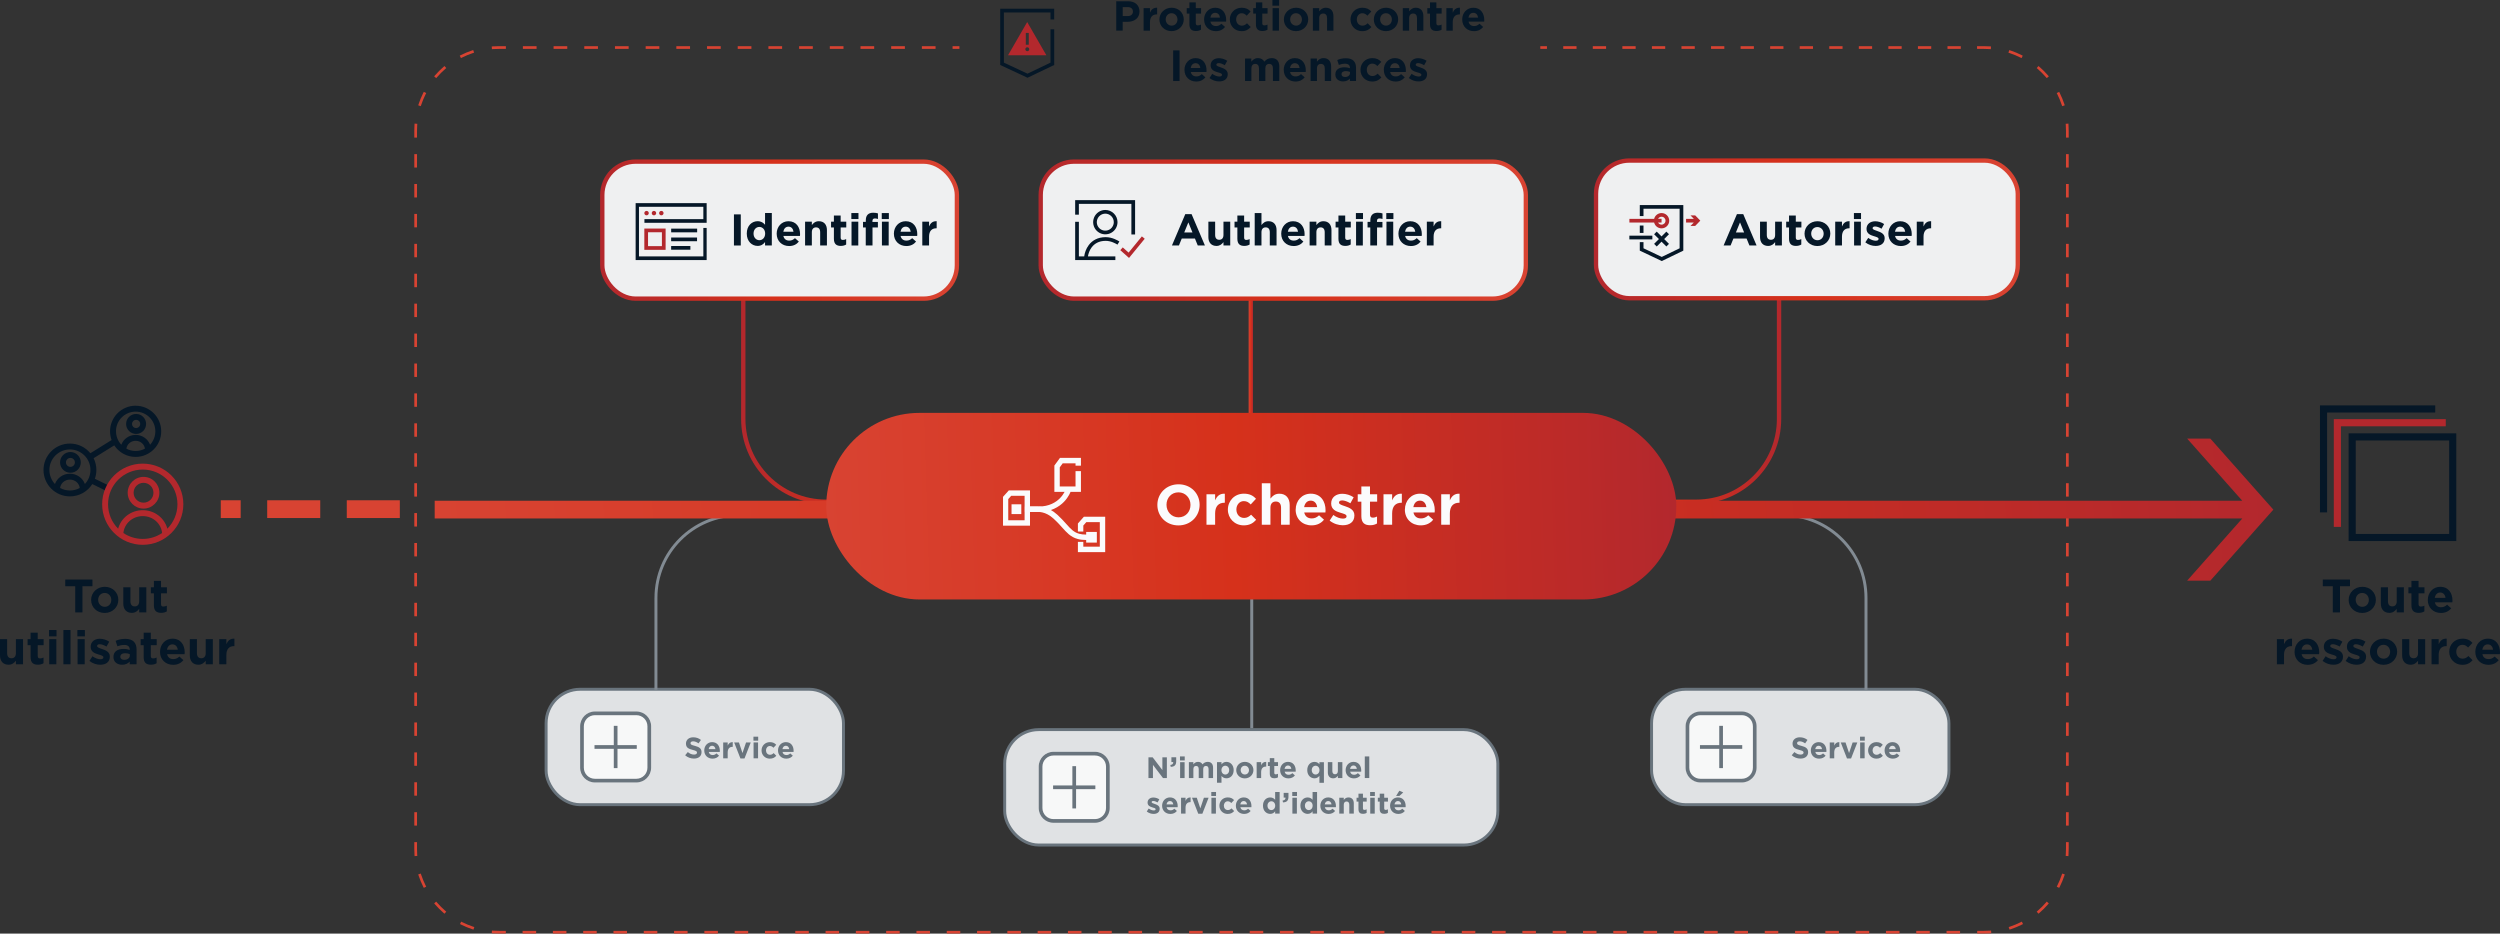 <?xml version="1.0" encoding="UTF-8"?><svg id="Layer_3" xmlns="http://www.w3.org/2000/svg" xmlns:xlink="http://www.w3.org/1999/xlink" viewBox="0 0 1012.45 378.1"><rect x="0" y="0" width="1012.45" height="378.1" fill="#333333" stroke="none"/><defs><style>.cls-1{fill:url(#linear-gradient-4);}.cls-1,.cls-2,.cls-3,.cls-4,.cls-5,.cls-6,.cls-7,.cls-8,.cls-9,.cls-10,.cls-11{fill-rule:evenodd;}.cls-12,.cls-5{fill:#b3282d;}.cls-2{fill:#828b93;}.cls-13,.cls-6{fill:#051727;}.cls-14{clip-path:url(#clippath-2);}.cls-15,.cls-9{fill:#d84332;}.cls-16{stroke:url(#linear-gradient-6);}.cls-16,.cls-17,.cls-18,.cls-19,.cls-20{fill:none;}.cls-16,.cls-19,.cls-20{stroke-width:1.76px;}.cls-3{fill:url(#linear-gradient-2);}.cls-21{clip-path:url(#clippath-6);}.cls-4{fill:url(#linear-gradient);}.cls-22{clip-path:url(#clippath-7);}.cls-23{clip-path:url(#clippath-1);}.cls-24{clip-path:url(#clippath-4);}.cls-25,.cls-7{fill:#fbfbfc;}.cls-26{clip-path:url(#clippath-9);}.cls-27{clip-path:url(#clippath);}.cls-28{clip-path:url(#clippath-3);}.cls-29,.cls-10{fill:#69747d;}.cls-30{fill:#e0e2e4;}.cls-18{stroke:#69747d;stroke-width:1.2px;}.cls-31{clip-path:url(#clippath-8);}.cls-32{fill:#eff0f1;}.cls-8{fill:#f7f8f8;}.cls-33{clip-path:url(#clippath-5);}.cls-19{stroke:url(#linear-gradient-5);}.cls-11{fill:url(#linear-gradient-3);}.cls-20{stroke:url(#linear-gradient-7);}.cls-34{fill:url(#linear-gradient-8);}</style><linearGradient id="linear-gradient" x1="721.82" y1="227.94" x2="621.64" y2="230.03" gradientTransform="translate(0 383.2) scale(1 -1)" gradientUnits="userSpaceOnUse"><stop offset="0" stop-color="#b3282d"/><stop offset=".48" stop-color="#d6311b"/><stop offset="1" stop-color="#d84332"/></linearGradient><linearGradient id="linear-gradient-2" x1="299.67" y1="227.94" x2="399.85" y2="230.03" gradientTransform="translate(0 383.2) scale(1 -1)" gradientUnits="userSpaceOnUse"><stop offset="0" stop-color="#b3282d"/><stop offset=".48" stop-color="#d6311b"/><stop offset="1" stop-color="#d84332"/></linearGradient><linearGradient id="linear-gradient-3" x1="507.44" y1="229.43" x2="505.67" y2="229.43" gradientTransform="translate(0 383.2) scale(1 -1)" gradientUnits="userSpaceOnUse"><stop offset="0" stop-color="#b3282d"/><stop offset=".48" stop-color="#d6311b"/><stop offset="1" stop-color="#d84332"/></linearGradient><clipPath id="clippath"><rect class="cls-17" x="234.94" y="288.13" width="28.76" height="28.76"/></clipPath><clipPath id="clippath-1"><rect class="cls-17" x="420.66" y="304.46" width="28.76" height="28.76"/></clipPath><clipPath id="clippath-2"><rect class="cls-17" x="682.63" y="288.13" width="28.76" height="28.76"/></clipPath><linearGradient id="linear-gradient-4" x1="178.71" y1="132.98" x2="917.98" y2="197.71" gradientTransform="translate(0 383.2) scale(1 -1)" gradientUnits="userSpaceOnUse"><stop offset="0" stop-color="#d84332"/><stop offset=".48" stop-color="#d6311b"/><stop offset="1" stop-color="#b3282d"/></linearGradient><clipPath id="clippath-3"><rect class="cls-17" x="401.62" y="3.1" width="28.76" height="28.76"/></clipPath><clipPath id="clippath-4"><rect class="cls-17" x="257.42" y="78.82" width="28.76" height="28.76"/></clipPath><linearGradient id="linear-gradient-5" x1="242.47" y1="286.13" x2="388.13" y2="293.83" gradientTransform="translate(0 383.2) scale(1 -1)" gradientUnits="userSpaceOnUse"><stop offset="0" stop-color="#b3282d"/><stop offset=".48" stop-color="#d6311b"/><stop offset="1" stop-color="#d84332"/></linearGradient><clipPath id="clippath-5"><rect class="cls-17" x="434.97" y="78.82" width="28.76" height="28.76"/></clipPath><linearGradient id="linear-gradient-6" x1="420.05" y1="282.82" x2="618.19" y2="297.1" gradientTransform="translate(0 383.2) scale(1 -1)" gradientUnits="userSpaceOnUse"><stop offset="0" stop-color="#b3282d"/><stop offset=".48" stop-color="#d6311b"/><stop offset="1" stop-color="#d84332"/></linearGradient><clipPath id="clippath-6"><rect class="cls-17" x="659.86" y="78.52" width="28.76" height="28.76"/></clipPath><linearGradient id="linear-gradient-7" x1="644.9" y1="284.87" x2="817.61" y2="295.66" gradientTransform="translate(0 383.2) scale(1 -1)" gradientUnits="userSpaceOnUse"><stop offset="0" stop-color="#b3282d"/><stop offset=".48" stop-color="#d6311b"/><stop offset="1" stop-color="#d84332"/></linearGradient><linearGradient id="linear-gradient-8" x1="334.23" y1="172.89" x2="678.21" y2="183.48" gradientTransform="translate(0 383.2) scale(1 -1)" gradientUnits="userSpaceOnUse"><stop offset="0" stop-color="#d84332"/><stop offset=".48" stop-color="#d6311b"/><stop offset="1" stop-color="#b3282d"/></linearGradient><clipPath id="clippath-7"><rect class="cls-17" x="406.2" y="184.01" width="41.98" height="41.98"/></clipPath><clipPath id="clippath-8"><rect class="cls-17" x="17.03" y="163.06" width="57.52" height="57.52"/></clipPath><clipPath id="clippath-9"><rect class="cls-17" x="939.51" y="163.9" width="55.5" height="55.5"/></clipPath></defs><path class="cls-9" d="M199.69,18.78c.8-.06,1.6-.08,2.41-.08h2.77v1.1h-2.77c-.78,0-1.56,.03-2.33,.08l-.55,.04-.08-1.1,.55-.04Zm12.07-.08h5.54v1.1h-5.54v-1.1Zm12.43,0h5.54v1.1h-5.54v-1.1Zm12.43,0h5.54v1.1h-5.54v-1.1Zm12.43,0h5.54v1.1h-5.54v-1.1Zm12.43,0h5.54v1.1h-5.54v-1.1Zm12.43,0h5.54v1.1h-5.54v-1.1Zm12.43,0h5.54v1.1h-5.54v-1.1Zm12.43,0h5.54v1.1h-5.54v-1.1Zm12.43,0h5.54v1.1h-5.54v-1.1Zm12.43,0h5.54v1.1h-5.54v-1.1Zm12.43,0h5.54v1.1h-5.54v-1.1Zm12.43,0h5.54v1.1h-5.54v-1.1Zm12.43,0h5.54v1.1h-5.54v-1.1Zm12.43,0h5.54v1.1h-5.54v-1.1Zm12.43,0h2.77v1.1h-2.77v-1.1Zm238.02,0h2.69v1.1h-2.69v-1.1Zm9.29,0h5.38v1.1h-5.38v-1.1Zm11.97,0h5.38v1.1h-5.38v-1.1Zm11.97,0h5.38v1.1h-5.38v-1.1Zm11.97,0h5.38v1.1h-5.38v-1.1Zm11.97,0h5.38v1.1h-5.38v-1.1Zm11.97,0h5.38v1.1h-5.38v-1.1Zm11.97,0h5.38v1.1h-5.38v-1.1Zm11.97,0h5.38v1.1h-5.38v-1.1Zm11.97,0h5.38v1.1h-5.38v-1.1Zm11.97,0h5.38v1.1h-5.38v-1.1Zm11.97,0h5.38v1.1h-5.38v-1.1Zm11.97,0h5.38v1.1h-5.38v-1.1Zm11.97,0h5.38v1.1h-5.38v-1.1Zm11.97,0h5.38v1.1h-5.38v-1.1Zm11.97,0h2.69c.81,0,1.61,.03,2.41,.08l.55,.04-.08,1.1-.55-.04c-.77-.05-1.55-.08-2.33-.08h-2.69v-1.1Zm-608.68,2.63l-.52,.17c-1.48,.5-2.92,1.09-4.3,1.78l-.49,.25-.49-.99,.49-.25c1.43-.71,2.91-1.33,4.44-1.84l.52-.17,.35,1.04Zm621.73-1.04l.52,.17c1.53,.51,3.02,1.13,4.44,1.84l.49,.25-.49,.99-.49-.25c-1.38-.69-2.82-1.29-4.3-1.78l-.52-.17,.35-1.04ZM180.73,27.57l-.42,.36c-1.17,1.02-2.27,2.12-3.29,3.29l-.36,.42-.83-.72,.36-.42c1.05-1.21,2.19-2.35,3.4-3.4l.42-.36,.72,.83Zm644.82-.83l.42,.36c1.21,1.05,2.35,2.19,3.4,3.4l.36,.42-.83,.72-.36-.42c-1.02-1.17-2.12-2.27-3.29-3.29l-.41-.36,.72-.83ZM172.61,37.69l-.25,.49c-.69,1.38-1.29,2.82-1.78,4.3l-.17,.52-1.04-.35,.17-.52c.51-1.53,1.13-3.02,1.84-4.44l.25-.49,.98,.49Zm661.31-.49l.25,.49c.71,1.43,1.33,2.91,1.84,4.44l.17,.52-1.04,.35-.18-.52c-.49-1.48-1.09-2.92-1.78-4.3l-.25-.49,.99-.49ZM169,50.14l-.04,.55c-.05,.77-.08,1.55-.08,2.33v2.71h-1.1v-2.71c0-.81,.03-1.61,.08-2.41l.04-.55,1.1,.08Zm668.66-.08l.04,.55c.05,.8,.08,1.6,.08,2.41v2.71h-1.1v-2.71c0-.78-.03-1.56-.08-2.33l-.04-.55,1.1-.08Zm.12,12.36v5.43h-1.1v-5.43h1.1Zm-668.9,0v5.43h-1.1v-5.43h1.1Zm668.9,12.11v5.43h-1.1v-5.43h1.1Zm-668.9,0v5.43h-1.1v-5.43h1.1Zm668.9,12.11v5.43h-1.1v-5.43h1.1Zm-668.9,0v5.43h-1.1v-5.43h1.1Zm668.9,12.11v5.43h-1.1v-5.43h1.1Zm-668.9,0v5.43h-1.1v-5.43h1.1Zm668.9,12.12v5.43h-1.1v-5.43h1.1Zm-668.9,0v5.43h-1.1v-5.43h1.1Zm668.9,12.12v5.43h-1.1v-5.43h1.1Zm-668.9,0v5.43h-1.1v-5.43h1.1Zm668.9,12.11v5.43h-1.1v-5.43h1.1Zm-668.9,0v5.43h-1.1v-5.43h1.1Zm668.9,12.12v5.43h-1.1v-5.43h1.1Zm-668.9,0v5.43h-1.1v-5.43h1.1Zm668.9,12.11v5.43h-1.1v-5.43h1.1Zm-668.9,0v5.43h-1.1v-5.43h1.1Zm668.9,12.12v5.43h-1.1v-5.43h1.1Zm-668.9,0v5.43h-1.1v-5.43h1.1Zm668.9,12.11v5.43h-1.1v-5.43h1.1Zm-668.9,0v5.43h-1.1v-5.43h1.1Zm668.9,12.12v5.43h-1.1v-5.43h1.1Zm-668.9,0v5.43h-1.1v-5.43h1.1Zm668.9,12.12v5.43h-1.1v-5.43h1.1Zm-668.9,0v5.43h-1.1v-5.43h1.1Zm668.9,12.12v5.43h-1.1v-5.43h1.1Zm-668.9,0v5.43h-1.1v-5.43h1.1Zm668.9,12.11v5.43h-1.1v-5.43h1.1Zm-668.9,0v5.43h-1.1v-5.43h1.1Zm668.9,12.11v5.43h-1.1v-5.43h1.1Zm-668.9,0v5.43h-1.1v-5.43h1.1Zm668.9,12.12v5.43h-1.1v-5.43h1.1Zm-668.9,0v5.43h-1.1v-5.43h1.1Zm668.9,12.11v5.43h-1.1v-5.43h1.1Zm-668.9,0v5.43h-1.1v-5.43h1.1Zm668.9,12.11v5.43h-1.1v-5.43h1.1Zm-668.9,0v5.43h-1.1v-5.43h1.1Zm668.9,12.11v5.43h-1.1v-5.43h1.1Zm-668.9,0v5.43h-1.1v-5.43h1.1Zm668.9,12.12v5.43h-1.1v-5.43h1.1Zm-668.9,0v5.43h-1.1v-5.43h1.1Zm668.9,12.11v5.43h-1.1v-5.43h1.1Zm-668.9,0v5.43h-1.1v-5.43h1.1Zm668.9,12.11v5.43h-1.1v-5.43h1.1Zm-668.9,0v5.43h-1.1v-5.43h1.1Zm668.9,12.12v2.71c0,.81-.03,1.61-.08,2.41l-.04,.55-1.1-.08,.04-.55c.05-.77,.08-1.55,.08-2.33v-2.71h1.1Zm-668.9,0v2.71c0,.78,.03,1.56,.08,2.33l.04,.55-1.1,.08-.04-.55c-.05-.8-.08-1.6-.08-2.41v-2.71h1.1Zm1.53,12.73l.17,.52c.5,1.48,1.09,2.92,1.78,4.3l.25,.49-.98,.49-.25-.49c-.71-1.43-1.33-2.91-1.84-4.44l-.17-.52,1.04-.35Zm665.78,.35l-.17,.52c-.51,1.53-1.13,3.02-1.84,4.44l-.25,.49-.99-.49,.25-.49c.69-1.38,1.29-2.82,1.78-4.3l.18-.52,1.04,.35Zm-659.53,11.01l.36,.42c1.02,1.17,2.12,2.27,3.29,3.29l.42,.36-.72,.83-.42-.36c-1.21-1.05-2.35-2.19-3.4-3.4l-.36-.42,.83-.72Zm653.07,.72l-.36,.42c-1.05,1.21-2.19,2.35-3.4,3.4l-.42,.36-.72-.83,.41-.36c1.17-1.02,2.27-2.12,3.29-3.29l.36-.42,.83,.72Zm-642.95,7.39l.49,.25c1.38,.69,2.82,1.29,4.3,1.78l.52,.17-.35,1.04-.52-.17c-1.53-.51-3.02-1.13-4.44-1.84l-.49-.25,.49-.98Zm632.5,.98l-.49,.25c-1.43,.71-2.91,1.33-4.44,1.84l-.52,.17-.35-1.04,.52-.17c1.48-.5,2.92-1.09,4.3-1.78l.49-.25,.49,.98Zm-620.05,2.63l.55,.04c.77,.05,1.55,.08,2.33,.08h2.74v1.1h-2.74c-.81,0-1.61-.03-2.41-.08l-.55-.04,.08-1.1Zm607.19,1.1l-.55,.04c-.8,.05-1.6,.08-2.41,.08h-2.74v-1.1h2.74c.78,0,1.56-.03,2.33-.08l.55-.04,.08,1.1Zm-594.78-.98h5.49v1.1h-5.49v-1.1Zm12.27,0h5.48v1.1h-5.48v-1.1Zm12.27,0h5.48v1.1h-5.48v-1.1Zm12.27,0h5.48v1.1h-5.48v-1.1Zm12.27,0h5.49v1.1h-5.49v-1.1Zm12.27,0h5.48v1.1h-5.48v-1.1Zm12.27,0h5.48v1.1h-5.48v-1.1Zm12.27,0h5.48v1.1h-5.48v-1.1Zm12.27,0h5.48v1.1h-5.48v-1.1Zm12.27,0h5.48v1.1h-5.48v-1.1Zm12.27,0h5.48v1.1h-5.48v-1.1Zm12.27,0h5.48v1.1h-5.48v-1.1Zm12.27,0h5.48v1.1h-5.48v-1.1Zm12.27,0h5.48v1.1h-5.48v-1.1Zm12.27,0h5.48v1.1h-5.48v-1.1Zm12.27,0h5.49v1.1h-5.49v-1.1Zm12.27,0h5.48v1.1h-5.48v-1.1Zm12.27,0h5.48v1.1h-5.48v-1.1Zm12.27,0h5.48v1.1h-5.48v-1.1Zm12.27,0h5.48v1.1h-5.48v-1.1Zm12.27,0h5.48v1.1h-5.48v-1.1Zm12.27,0h5.48v1.1h-5.48v-1.1Zm12.27,0h5.48v1.1h-5.48v-1.1Zm12.27,0h5.49v1.1h-5.49v-1.1Zm12.27,0h5.48v1.1h-5.48v-1.1Zm12.27,0h5.48v1.1h-5.48v-1.1Zm12.27,0h5.48v1.1h-5.48v-1.1Zm12.27,0h5.48v1.1h-5.48v-1.1Zm12.27,0h5.48v1.1h-5.48v-1.1Zm12.27,0h5.48v1.1h-5.48v-1.1Zm12.27,0h5.48v1.1h-5.48v-1.1Zm12.27,0h5.48v1.1h-5.48v-1.1Zm12.27,0h5.49v1.1h-5.49v-1.1Zm12.27,0h5.48v1.1h-5.48v-1.1Zm12.27,0h5.48v1.1h-5.48v-1.1Zm12.27,0h5.48v1.1h-5.48v-1.1Zm12.27,0h5.48v1.1h-5.48v-1.1Zm12.27,0h5.48v1.1h-5.48v-1.1Zm12.27,0h5.48v1.1h-5.48v-1.1Zm12.27,0h5.48v1.1h-5.48v-1.1Zm12.27,0h5.48v1.1h-5.48v-1.1Zm12.27,0h5.48v1.1h-5.48v-1.1Zm12.27,0h5.48v1.1h-5.48v-1.1Zm12.27,0h5.48v1.1h-5.48v-1.1Zm12.27,0h5.48v1.1h-5.48v-1.1Zm12.27,0h5.48v1.1h-5.48v-1.1Zm12.27,0h5.48v1.1h-5.48v-1.1Zm12.27,0h5.48v1.1h-5.48v-1.1Z"/><path class="cls-4" d="M721.36,169.65V104.34h-1.76v65.31c0,18.04-14.63,32.67-32.67,32.67h-65.31v1.76h65.31c19.02,0,34.43-15.42,34.43-34.43Z"/><path class="cls-3" d="M300.13,169.65V104.34h1.76v65.31c0,18.04,14.63,32.67,32.67,32.67h65.31v1.76h-65.31c-19.02,0-34.43-15.42-34.43-34.43Z"/><path class="cls-11" d="M507.43,203.2V104.34h-1.76v98.86h1.76Z"/><rect class="cls-30" x="221.16" y="279.14" width="120.43" height="46.74" rx="13.78" ry="13.78"/><g class="cls-27"><g><path class="cls-8" d="M240.93,288.13c-3.31,0-5.99,2.68-5.99,5.99v16.78c0,3.31,2.68,5.99,5.99,5.99h16.78c3.31,0,5.99-2.68,5.99-5.99v-16.78c0-3.31-2.68-5.99-5.99-5.99h-16.78Z"/><path class="cls-10" d="M248.57,303.26v7.81h1.5v-7.81h7.81v-1.5h-7.81v-7.81h-1.5v7.81h-7.81v1.5h7.81Z"/><path class="cls-10" d="M257.71,289.63h-16.78c-2.48,0-4.49,2.01-4.49,4.49v16.78c0,2.48,2.01,4.49,4.49,4.49h16.78c2.48,0,4.49-2.01,4.49-4.49v-16.78c0-2.48-2.01-4.49-4.49-4.49Zm-16.78-1.5c-3.31,0-5.99,2.68-5.99,5.99v16.78c0,3.31,2.68,5.99,5.99,5.99h16.78c3.31,0,5.99-2.68,5.99-5.99v-16.78c0-3.31-2.68-5.99-5.99-5.99h-16.78Z"/></g></g><rect class="cls-18" x="221.16" y="279.14" width="120.43" height="46.74" rx="13.78" ry="13.78"/><path class="cls-2" d="M265.04,242.15v37.15h1.2v-37.15c0-18.2,14.76-32.95,32.96-32.95h65.31v-1.2h-65.31c-18.86,0-34.15,15.29-34.15,34.15Z"/><rect class="cls-30" x="406.88" y="295.48" width="199.72" height="46.74" rx="13.78" ry="13.78"/><g class="cls-23"><g><path class="cls-8" d="M426.65,304.46c-3.31,0-5.99,2.68-5.99,5.99v16.78c0,3.31,2.68,5.99,5.99,5.99h16.78c3.31,0,5.99-2.68,5.99-5.99v-16.78c0-3.31-2.68-5.99-5.99-5.99h-16.78Z"/><path class="cls-10" d="M434.29,319.59v7.81h1.5v-7.81h7.81v-1.5h-7.81v-7.81h-1.5v7.81h-7.81v1.5h7.81Z"/><path class="cls-10" d="M443.43,305.96h-16.78c-2.48,0-4.49,2.01-4.49,4.49v16.78c0,2.48,2.01,4.49,4.49,4.49h16.78c2.48,0,4.49-2.01,4.49-4.49v-16.78c0-2.48-2.01-4.49-4.49-4.49Zm-16.78-1.5c-3.31,0-5.99,2.68-5.99,5.99v16.78c0,3.31,2.68,5.99,5.99,5.99h16.78c3.31,0,5.99-2.68,5.99-5.99v-16.78c0-3.31-2.68-5.99-5.99-5.99h-16.78Z"/></g></g><rect class="cls-18" x="406.88" y="295.48" width="199.72" height="46.74" rx="13.78" ry="13.78"/><path class="cls-2" d="M507.53,195.41v99.46h-1.2v-99.46h1.2Z"/><rect class="cls-30" x="668.85" y="279.14" width="120.43" height="46.74" rx="13.78" ry="13.78"/><g class="cls-14"><g><path class="cls-8" d="M688.62,288.13c-3.31,0-5.99,2.68-5.99,5.99v16.78c0,3.31,2.68,5.99,5.99,5.99h16.78c3.31,0,5.99-2.68,5.99-5.99v-16.78c0-3.31-2.68-5.99-5.99-5.99h-16.78Z"/><path class="cls-10" d="M696.26,303.26v7.81h1.5v-7.81h7.81v-1.5h-7.81v-7.81h-1.5v7.81h-7.81v1.5h7.81Z"/><path class="cls-10" d="M705.4,289.63h-16.78c-2.48,0-4.49,2.01-4.49,4.49v16.78c0,2.48,2.01,4.49,4.49,4.49h16.78c2.48,0,4.49-2.01,4.49-4.49v-16.78c0-2.48-2.01-4.49-4.49-4.49Zm-16.78-1.5c-3.31,0-5.99,2.68-5.99,5.99v16.78c0,3.31,2.68,5.99,5.99,5.99h16.78c3.31,0,5.99-2.68,5.99-5.99v-16.78c0-3.31-2.68-5.99-5.99-5.99h-16.78Z"/></g></g><rect class="cls-18" x="668.85" y="279.14" width="120.43" height="46.74" rx="13.78" ry="13.78"/><path class="cls-2" d="M756.29,242.15v37.15h-1.2v-37.15c0-18.2-14.75-32.95-32.95-32.95h-65.31v-1.2h65.31c18.86,0,34.15,15.29,34.15,34.15Z"/><path class="cls-1" d="M885.75,177.63h9.4l25.51,28.76h0l-25.51,28.76h-9.4l22.32-25.17H176.04v-7.19H908.07l-22.32-25.17Z"/><path class="cls-15" d="M140.44,202.6h21.48v7.19h-21.48v-7.19Z"/><path class="cls-15" d="M108.21,202.6h21.48v7.19h-21.48v-7.19Z"/><path class="cls-15" d="M89.41,202.6h8.06v7.19h-8.06v-7.19Z"/><g class="cls-28"><g><path class="cls-6" d="M405.06,3.55h21.87V7.88h-1.5v-2.83h-18.87V25.36l9.55,4.47,9.33-4.47V11.85h1.5v14.46l-10.82,5.18-11.05-5.18V3.55Z"/><path class="cls-5" d="M416,8.94l7.76,13.45h-15.53l7.76-13.45Zm-.57,4.39h1.2v4.78h-1.2v-4.78Zm.6,7.41c.44,0,.8-.36,.8-.8s-.36-.8-.8-.8-.8,.36-.8,.8,.36,.8,.8,.8Z"/></g></g><rect class="cls-32" x="243.92" y="65.45" width="143.6" height="55.5" rx="13.5" ry="13.5"/><g class="cls-24"><g><path class="cls-12" d="M262.74,86.31c0,.5-.4,.9-.9,.9s-.9-.4-.9-.9,.4-.9,.9-.9,.9,.4,.9,.9Z"/><path class="cls-12" d="M265.74,86.31c0,.5-.4,.9-.9,.9s-.9-.4-.9-.9,.4-.9,.9-.9,.9,.4,.9,.9Z"/><path class="cls-12" d="M268.73,86.31c0,.5-.4,.9-.9,.9s-.9-.4-.9-.9,.4-.9,.9-.9,.9,.4,.9,.9Z"/><path class="cls-6" d="M257.27,82.26h29.06v7.98h-25.35v-1.5h23.86v-4.98h-26.07v20.07h26.07v-11.53h1.5v13.03h-29.06v-23.07Z"/><path class="cls-5" d="M268.06,94.06h-5.62v5.62h5.62v-5.62Zm-7.12-1.5v8.62h8.62v-8.62h-8.62Z"/><path class="cls-6" d="M282.33,94.09h-10.52v-1.5h10.52v1.5Z"/><path class="cls-6" d="M282.29,97.69h-10.49v-1.5h10.49v1.5Z"/><path class="cls-6" d="M279.59,101.13h-7.79v-1.5h7.79v1.5Z"/></g></g><rect class="cls-19" x="243.92" y="65.45" width="143.6" height="55.5" rx="13.5" ry="13.5"/><rect class="cls-32" x="421.47" y="65.45" width="196.46" height="55.5" rx="13.5" ry="13.5"/><g class="cls-33"><g><path class="cls-6" d="M459.69,81.06h-24.27v5.89h1.5v-4.39h21.27v12.4h1.5v-13.9Zm-22.77,8.77h-1.5v15.5h16.28v-1.5h-11.11c.18-1.11,.63-2.49,1.52-3.67,1.09-1.44,2.85-2.62,5.66-2.62,2.21,0,4.11,1.12,4.78,1.53l.78-1.28c-.68-.41-2.89-1.75-5.55-1.75-3.31,0-5.5,1.42-6.86,3.22-1.12,1.49-1.66,3.22-1.84,4.57h-2.16v-14Zm10.71-3.3c-.68,0-1.34,.2-1.91,.58-.56,.38-1.01,.91-1.27,1.54-.26,.63-.33,1.32-.2,1.99,.13,.67,.46,1.28,.94,1.76,.48,.48,1.09,.81,1.76,.94,.67,.13,1.36,.07,1.99-.2,.63-.26,1.17-.7,1.54-1.27,.38-.57,.58-1.23,.58-1.91,0-.91-.36-1.79-1.01-2.43-.65-.64-1.52-1.01-2.43-1.01Zm-2.74-.67c.81-.54,1.77-.83,2.74-.83,1.31,0,2.56,.52,3.49,1.45,.93,.93,1.45,2.18,1.45,3.49,0,.98-.29,1.93-.83,2.74-.54,.81-1.31,1.44-2.21,1.82-.9,.37-1.9,.47-2.85,.28-.96-.19-1.84-.66-2.53-1.35-.69-.69-1.16-1.57-1.35-2.53-.19-.96-.09-1.95,.28-2.85,.37-.9,1.01-1.67,1.82-2.22Z"/><path class="cls-5" d="M463.59,96.69l-6.36,7.77-3.54-3.15,1-1.12,2.37,2.11,5.37-6.57,1.16,.95Z"/></g></g><rect class="cls-16" x="421.47" y="65.45" width="196.46" height="55.5" rx="13.5" ry="13.5"/><rect class="cls-32" x="646.36" y="65.02" width="170.8" height="55.76" rx="13.5" ry="13.5"/><g class="cls-21"><g><path class="cls-5" d="M674.5,89.38c0,.89-.72,1.6-1.6,1.6-.61,0-1.15-.35-1.42-.86h1.42v-1.5h-1.42c.27-.51,.8-.85,1.42-.85,.89,0,1.6,.72,1.6,1.6Zm-4.61-.75c.33-1.35,1.56-2.35,3.01-2.35,1.71,0,3.1,1.39,3.1,3.1s-1.39,3.1-3.1,3.1c-1.46,0-2.68-1-3.01-2.35h-10.02v-1.5h10.02Z"/><path class="cls-5" d="M686.51,87.22h-1.91l1.37,1.41h-3.15v1.5h3.12l-1.35,1.38h1.91l2.09-2.15-2.09-2.15Z"/><path class="cls-6" d="M681.71,83.04h-17.63v4.47h1.5v-2.97h14.63v16.01l-7.23,3.5-7.4-3.5v-2.49h-1.5v3.44l8.91,4.22,8.72-4.22v-18.45Zm-16.13,11.29v-3h-1.5v3h1.5Zm4.3,.53l1.95,1.95-1.95,1.95,1.06,1.06,1.95-1.95,1.95,1.95,1.06-1.06-1.95-1.95,1.95-1.95-1.06-1.06-1.95,1.95-1.95-1.95-1.06,1.06Zm-.71,.58h-9.31v1.5h9.31v-1.5Z"/></g></g><rect class="cls-20" x="646.36" y="65.02" width="170.8" height="55.76" rx="13.5" ry="13.5"/><rect class="cls-34" x="334.61" y="167.21" width="344.27" height="75.57" rx="37.79" ry="37.79"/><g class="cls-22"><g><path class="cls-7" d="M438.94,209.27h8.64v14.32h-11.05v-4.14h2.19v1.95h6.68v-9.94h-5.47l-1.21,1.37v2.44h-2.19v-3.27l2.41-2.72Z"/><path class="cls-7" d="M437.76,185.44h-8.49l-2.27,3.1v10.65h4.14s-.03,.06-.05,.1c-.35,.65-.91,1.51-1.74,2.38-1.64,1.71-4.38,3.47-8.81,3.47h-5.47v2.19h5.47c5.09,0,8.38-2.05,10.39-4.14,.99-1.04,1.66-2.07,2.08-2.85,.21-.39,.36-.72,.46-.96,.03-.07,.05-.13,.07-.18h4.22v-8.4h-2.19v6.21h-6.39v-7.74l1.19-1.63h5.2v.96h2.19v-3.14Z"/><path class="cls-7" d="M419.68,207.31h0c.64-.01,1.47-.02,2.53,.23,1.23,.3,2.79,.97,4.51,2.54,1.35,1.23,2.39,2.38,3.34,3.44l.11,.12c.89,1,1.75,1.95,2.69,2.74,1.01,.84,2.13,1.5,3.57,1.89,1,.28,2.13,.42,3.45,.42v1.05h4.32v-4.32h-4.32v1.08c-1.16,0-2.09-.13-2.87-.35-1.1-.3-1.95-.8-2.76-1.47-.82-.68-1.57-1.52-2.52-2.58h0l-.05-.06c-.95-1.06-2.05-2.29-3.49-3.6-1.99-1.81-3.88-2.66-5.47-3.04-1.35-.32-2.47-.3-3.11-.29h0c-.1,0-.2,0-.27,0h-4.06v2.19h4.06c.11,0,.22,0,.34,0Z"/><path class="cls-7" d="M414.94,210.71v-9.91h-5.43l-1.19,1.32v8.59h6.61Zm-8.8-9.43l2.4-2.67h8.59v14.28h-10.99v-11.62Z"/><path class="cls-25" d="M409.65,204.23h3.96v3.96h-3.96v-3.96Z"/></g></g><g class="cls-31"><g><path class="cls-6" d="M46.97,174.67c0-4.4,3.57-7.97,7.97-7.97s7.97,3.57,7.97,7.97c0,2.1-.81,4.01-2.14,5.44-.85-2.32-3.14-3.99-5.82-3.99s-4.98,1.67-5.82,3.99c-1.33-1.42-2.14-3.34-2.14-5.44Zm4.21,7.03c1.12,.6,2.4,.94,3.75,.94s2.64-.34,3.76-.94c-.21-1.74-1.75-3.18-3.75-3.18s-3.55,1.45-3.75,3.19Zm3.75-17.4c-5.72,0-10.36,4.64-10.36,10.37,0,1.24,.22,2.43,.62,3.54l-8.59,5.34c-1.96-2.39-4.94-3.92-8.28-3.92-5.91,0-10.7,4.79-10.7,10.7s4.79,10.7,10.7,10.7c3.81,0,7.16-1.99,9.05-4.99l6.31,3.07,1.05-2.15-6.31-3.07c.39-1.11,.61-2.31,.61-3.56,0-1.72-.4-3.34-1.12-4.77l8.36-5.2c1.85,2.82,5.04,4.68,8.66,4.68,5.72,0,10.36-4.64,10.36-10.36s-4.64-10.37-10.36-10.37Zm-34.92,26.03c0-4.59,3.72-8.31,8.31-8.31s8.31,3.72,8.31,8.31c0,2.2-.85,4.2-2.25,5.69-.87-2.43-3.25-4.18-6.06-4.18s-5.19,1.75-6.06,4.18c-1.4-1.49-2.25-3.49-2.25-5.69Zm8.31,3.9c2.13,0,3.77,1.54,3.98,3.39-1.18,.65-2.54,1.02-3.98,1.02s-2.8-.37-3.98-1.02c.21-1.85,1.85-3.39,3.98-3.39Zm2.01-6.97c0,1-.81,1.81-1.81,1.81s-1.81-.81-1.81-1.81,.81-1.81,1.81-1.81,1.81,.81,1.81,1.81Zm-1.81,4.2c2.32,0,4.2-1.88,4.2-4.2s-1.88-4.2-4.2-4.2-4.2,1.88-4.2,4.2,1.88,4.2,4.2,4.2Zm26.6-18.11c.91,0,1.66-.74,1.66-1.66s-.74-1.66-1.66-1.66-1.65,.74-1.65,1.66,.74,1.66,1.65,1.66Zm4.05-1.66c0,2.24-1.81,4.05-4.05,4.05s-4.05-1.82-4.05-4.05,1.81-4.05,4.05-4.05,4.05,1.81,4.05,4.05Z"/><path class="cls-5" d="M57.81,190.16c-7.76,0-14.05,6.29-14.05,14.04,0,3.87,1.56,7.37,4.09,9.91,1.13-4.31,5.16-7.5,9.96-7.5s8.83,3.19,9.96,7.5c2.53-2.54,4.09-6.04,4.09-9.91,0-7.76-6.29-14.04-14.04-14.04Zm7.84,25.7c-.37-3.79-3.67-6.85-7.84-6.85s-7.47,3.07-7.84,6.85c2.24,1.51,4.94,2.39,7.84,2.39s5.6-.88,7.84-2.39Zm-24.28-11.66c0-9.08,7.36-16.44,16.44-16.44s16.44,7.36,16.44,16.44-7.36,16.44-16.44,16.44-16.44-7.36-16.44-16.44Zm16.76-.63c2.22,0,4.02-1.8,4.02-4.02s-1.8-4.02-4.02-4.02-4.02,1.8-4.02,4.02,1.8,4.02,4.02,4.02Zm6.42-4.02c0,3.54-2.87,6.42-6.42,6.42s-6.42-2.87-6.42-6.42,2.87-6.42,6.42-6.42,6.42,2.87,6.42,6.42Z"/></g></g><g class="cls-26"><g><path class="cls-6" d="M991.86,178.39h-37.83v37.83h37.83v-37.83Zm-40.72-2.89v43.61h43.61v-43.61h-43.61Z"/><path class="cls-5" d="M945.14,169.75h45.35v2.89h-42.46v40.73h-2.89v-43.62Z"/><path class="cls-6" d="M939.54,164.19h46.68v2.89h-43.79v40.43h-2.89v-43.32Z"/></g></g><g><path class="cls-13" d="M297.23,86.82h2.77v12.6h-2.77v-12.6Z"/><path class="cls-13" d="M302.43,94.61v-.04c0-3.22,2.11-4.99,4.39-4.99,1.46,0,2.36,.67,3.01,1.44v-4.75h2.74v13.14h-2.74v-1.39c-.67,.9-1.58,1.57-3.01,1.57-2.25,0-4.39-1.76-4.39-4.99Zm7.44,0v-.04c0-1.6-1.06-2.67-2.34-2.67s-2.36,1.04-2.36,2.67v.04c0,1.6,1.08,2.67,2.36,2.67s2.34-1.06,2.34-2.67Z"/><path class="cls-13" d="M314.54,94.65v-.04c0-2.75,1.96-5.02,4.77-5.02,3.22,0,4.7,2.5,4.7,5.24,0,.22-.02,.47-.04,.72h-6.72c.27,1.24,1.13,1.89,2.36,1.89,.92,0,1.58-.29,2.34-.99l1.57,1.39c-.9,1.12-2.2,1.8-3.94,1.8-2.9,0-5.04-2.03-5.04-4.99Zm6.81-.81c-.16-1.22-.88-2.05-2.03-2.05s-1.87,.81-2.09,2.05h4.12Z"/><path class="cls-13" d="M326.04,89.77h2.74v1.37c.63-.81,1.44-1.55,2.83-1.55,2.07,0,3.28,1.37,3.28,3.58v6.25h-2.74v-5.38c0-1.3-.61-1.96-1.66-1.96s-1.71,.67-1.71,1.96v5.38h-2.74v-9.65Z"/><path class="cls-13" d="M337.71,96.68v-4.57h-1.15v-2.34h1.15v-2.47h2.74v2.47h2.27v2.34h-2.27v4.12c0,.63,.27,.94,.88,.94,.5,0,.95-.13,1.35-.34v2.2c-.58,.34-1.24,.56-2.16,.56-1.67,0-2.81-.67-2.81-2.9Z"/><path class="cls-13" d="M344.78,86.28h2.88v2.43h-2.88v-2.43Zm.07,3.49h2.74v9.65h-2.74v-9.65Z"/><path class="cls-13" d="M350.63,92.11h-1.13v-2.25h1.13v-.61c0-1.06,.27-1.84,.77-2.34,.5-.5,1.24-.76,2.21-.76,.86,0,1.44,.11,1.94,.27v2.27c-.4-.14-.77-.23-1.24-.23-.63,0-.99,.32-.99,1.04v.38h2.21v2.23h-2.18v7.31h-2.74v-7.31Zm6.46-5.83h2.88v2.43h-2.88v-2.43Zm.07,3.49h2.74v9.65h-2.74v-9.65Z"/><path class="cls-13" d="M362.01,94.65v-.04c0-2.75,1.96-5.02,4.77-5.02,3.22,0,4.7,2.5,4.7,5.24,0,.22-.02,.47-.04,.72h-6.72c.27,1.24,1.13,1.89,2.36,1.89,.92,0,1.58-.29,2.34-.99l1.57,1.39c-.9,1.12-2.2,1.8-3.94,1.8-2.9,0-5.04-2.03-5.04-4.99Zm6.81-.81c-.16-1.22-.88-2.05-2.03-2.05s-1.87,.81-2.09,2.05h4.12Z"/><path class="cls-13" d="M373.51,89.77h2.74v1.94c.56-1.33,1.46-2.2,3.08-2.12v2.86h-.14c-1.82,0-2.94,1.1-2.94,3.4v3.56h-2.74v-9.65Z"/></g><g><path class="cls-13" d="M703.42,86.73h2.56l5.4,12.69h-2.9l-1.15-2.83h-5.33l-1.15,2.83h-2.83l5.4-12.69Zm2.92,7.42l-1.67-4.09-1.67,4.09h3.35Z"/><path class="cls-13" d="M712.78,96.02v-6.25h2.74v5.38c0,1.3,.61,1.96,1.66,1.96s1.71-.67,1.71-1.96v-5.38h2.74v9.65h-2.74v-1.37c-.63,.81-1.44,1.55-2.83,1.55-2.07,0-3.28-1.37-3.28-3.58Z"/><path class="cls-13" d="M724.52,96.68v-4.57h-1.15v-2.34h1.15v-2.47h2.74v2.47h2.27v2.34h-2.27v4.12c0,.63,.27,.94,.88,.94,.5,0,.95-.13,1.35-.34v2.2c-.58,.34-1.24,.56-2.16,.56-1.67,0-2.81-.67-2.81-2.9Z"/><path class="cls-13" d="M730.8,94.65v-.04c0-2.77,2.23-5.02,5.24-5.02s5.2,2.21,5.2,4.99v.04c0,2.77-2.23,5.02-5.24,5.02s-5.2-2.21-5.2-4.99Zm7.74,0v-.04c0-1.42-1.03-2.66-2.54-2.66s-2.5,1.21-2.5,2.63v.04c0,1.42,1.03,2.67,2.54,2.67s2.5-1.21,2.5-2.63Z"/><path class="cls-13" d="M743.22,89.77h2.74v1.94c.56-1.33,1.46-2.2,3.08-2.12v2.86h-.14c-1.82,0-2.94,1.1-2.94,3.4v3.56h-2.74v-9.65Z"/><path class="cls-13" d="M750.8,86.28h2.88v2.43h-2.88v-2.43Zm.07,3.49h2.74v9.65h-2.74v-9.65Z"/><path class="cls-13" d="M755.42,98.14l1.17-1.8c1.04,.76,2.14,1.15,3.04,1.15,.79,0,1.15-.29,1.15-.72v-.04c0-.59-.94-.79-2-1.12-1.35-.4-2.88-1.03-2.88-2.9v-.04c0-1.96,1.58-3.06,3.53-3.06,1.22,0,2.56,.41,3.6,1.12l-1.04,1.89c-.96-.56-1.91-.9-2.61-.9-.67,0-1.01,.29-1.01,.67v.04c0,.54,.92,.79,1.96,1.15,1.35,.45,2.92,1.1,2.92,2.86v.04c0,2.14-1.6,3.12-3.69,3.12-1.35,0-2.86-.45-4.14-1.46Z"/><path class="cls-13" d="M764.75,94.65v-.04c0-2.75,1.96-5.02,4.77-5.02,3.22,0,4.7,2.5,4.7,5.24,0,.22-.02,.47-.04,.72h-6.72c.27,1.24,1.13,1.89,2.36,1.89,.92,0,1.58-.29,2.34-.99l1.57,1.39c-.9,1.12-2.2,1.8-3.94,1.8-2.9,0-5.04-2.03-5.04-4.99Zm6.81-.81c-.16-1.22-.88-2.05-2.04-2.05s-1.87,.81-2.09,2.05h4.12Z"/><path class="cls-13" d="M776.25,89.77h2.74v1.94c.56-1.33,1.46-2.2,3.08-2.12v2.86h-.14c-1.82,0-2.94,1.1-2.94,3.4v3.56h-2.74v-9.65Z"/></g><g><path class="cls-13" d="M480.01,86.73h2.56l5.4,12.69h-2.9l-1.15-2.83h-5.33l-1.15,2.83h-2.83l5.4-12.69Zm2.92,7.42l-1.67-4.09-1.67,4.09h3.35Z"/><path class="cls-13" d="M489.37,96.02v-6.25h2.74v5.38c0,1.3,.61,1.96,1.66,1.96s1.71-.67,1.71-1.96v-5.38h2.74v9.65h-2.74v-1.37c-.63,.81-1.44,1.55-2.83,1.55-2.07,0-3.28-1.37-3.28-3.58Z"/><path class="cls-13" d="M501.11,96.68v-4.57h-1.15v-2.34h1.15v-2.47h2.74v2.47h2.27v2.34h-2.27v4.12c0,.63,.27,.94,.88,.94,.5,0,.95-.13,1.35-.34v2.2c-.58,.34-1.24,.56-2.16,.56-1.67,0-2.81-.67-2.81-2.9Z"/><path class="cls-13" d="M508.13,86.28h2.74v4.86c.63-.81,1.44-1.55,2.83-1.55,2.07,0,3.28,1.37,3.28,3.58v6.25h-2.74v-5.38c0-1.3-.61-1.96-1.66-1.96s-1.71,.67-1.71,1.96v5.38h-2.74v-13.14Z"/><path class="cls-13" d="M518.87,94.65v-.04c0-2.75,1.96-5.02,4.77-5.02,3.22,0,4.7,2.5,4.7,5.24,0,.22-.02,.47-.04,.72h-6.72c.27,1.24,1.13,1.89,2.36,1.89,.92,0,1.58-.29,2.34-.99l1.57,1.39c-.9,1.12-2.2,1.8-3.94,1.8-2.9,0-5.04-2.03-5.04-4.99Zm6.81-.81c-.16-1.22-.88-2.05-2.04-2.05s-1.87,.81-2.09,2.05h4.12Z"/><path class="cls-13" d="M530.37,89.77h2.74v1.37c.63-.81,1.44-1.55,2.83-1.55,2.07,0,3.28,1.37,3.28,3.58v6.25h-2.74v-5.38c0-1.3-.61-1.96-1.66-1.96s-1.71,.67-1.71,1.96v5.38h-2.74v-9.65Z"/><path class="cls-13" d="M542.04,96.68v-4.57h-1.15v-2.34h1.15v-2.47h2.74v2.47h2.27v2.34h-2.27v4.12c0,.63,.27,.94,.88,.94,.5,0,.95-.13,1.35-.34v2.2c-.58,.34-1.24,.56-2.16,.56-1.67,0-2.81-.67-2.81-2.9Z"/><path class="cls-13" d="M549.11,86.28h2.88v2.43h-2.88v-2.43Zm.07,3.49h2.74v9.65h-2.74v-9.65Z"/><path class="cls-13" d="M554.96,92.11h-1.13v-2.25h1.13v-.61c0-1.06,.27-1.84,.77-2.34,.5-.5,1.24-.76,2.21-.76,.86,0,1.44,.11,1.94,.27v2.27c-.4-.14-.77-.23-1.24-.23-.63,0-.99,.32-.99,1.04v.38h2.21v2.23h-2.18v7.31h-2.74v-7.31Zm6.46-5.83h2.88v2.43h-2.88v-2.43Zm.07,3.49h2.74v9.65h-2.74v-9.65Z"/><path class="cls-13" d="M566.34,94.65v-.04c0-2.75,1.96-5.02,4.77-5.02,3.22,0,4.7,2.5,4.7,5.24,0,.22-.02,.47-.04,.72h-6.72c.27,1.24,1.13,1.89,2.36,1.89,.92,0,1.58-.29,2.34-.99l1.57,1.39c-.9,1.12-2.2,1.8-3.94,1.8-2.9,0-5.04-2.03-5.04-4.99Zm6.81-.81c-.16-1.22-.88-2.05-2.04-2.05s-1.87,.81-2.09,2.05h4.12Z"/><path class="cls-13" d="M577.84,89.77h2.74v1.94c.56-1.33,1.46-2.2,3.08-2.12v2.86h-.14c-1.82,0-2.94,1.1-2.94,3.4v3.56h-2.74v-9.65Z"/></g><g><path class="cls-25" d="M468.71,204.5v-.05c0-4.58,3.61-8.32,8.58-8.32s8.53,3.7,8.53,8.28v.05c0,4.58-3.61,8.32-8.58,8.32s-8.53-3.7-8.53-8.28Zm13.41,0v-.05c0-2.76-2.02-5.06-4.88-5.06s-4.83,2.25-4.83,5.01v.05c0,2.76,2.02,5.06,4.88,5.06s4.83-2.25,4.83-5.01Z"/><path class="cls-25" d="M488.6,200.17h3.5v2.48c.71-1.7,1.86-2.81,3.93-2.71v3.66h-.18c-2.32,0-3.75,1.4-3.75,4.35v4.55h-3.5v-12.33Z"/><path class="cls-25" d="M497.27,206.4v-.05c0-3.52,2.69-6.42,6.46-6.42,2.32,0,3.77,.78,4.92,2.07l-2.14,2.3c-.78-.83-1.56-1.36-2.81-1.36-1.75,0-2.99,1.54-2.99,3.36v.05c0,1.89,1.22,3.4,3.13,3.4,1.17,0,1.98-.51,2.83-1.31l2.05,2.07c-1.2,1.31-2.58,2.25-5.04,2.25-3.7,0-6.42-2.85-6.42-6.37Z"/><path class="cls-25" d="M511,195.71h3.5v6.21c.8-1.04,1.84-1.98,3.61-1.98,2.64,0,4.19,1.75,4.19,4.58v7.98h-3.5v-6.88c0-1.66-.78-2.51-2.12-2.51s-2.18,.85-2.18,2.51v6.88h-3.5v-16.79Z"/><path class="cls-25" d="M524.73,206.4v-.05c0-3.52,2.51-6.42,6.09-6.42,4.12,0,6,3.2,6,6.69,0,.28-.02,.6-.05,.92h-8.58c.34,1.59,1.45,2.41,3.01,2.41,1.17,0,2.02-.37,2.99-1.26l2,1.77c-1.15,1.43-2.81,2.3-5.04,2.3-3.7,0-6.44-2.6-6.44-6.37Zm8.69-1.03c-.21-1.56-1.13-2.62-2.6-2.62s-2.39,1.04-2.67,2.62h5.27Z"/><path class="cls-25" d="M538.47,210.86l1.5-2.3c1.33,.97,2.74,1.47,3.89,1.47,1.01,0,1.47-.37,1.47-.92v-.05c0-.76-1.2-1.01-2.55-1.43-1.72-.51-3.68-1.31-3.68-3.7v-.05c0-2.51,2.02-3.91,4.51-3.91,1.56,0,3.27,.53,4.6,1.43l-1.33,2.41c-1.22-.71-2.44-1.15-3.33-1.15-.85,0-1.29,.37-1.29,.85v.05c0,.69,1.17,1.01,2.51,1.47,1.72,.58,3.73,1.4,3.73,3.66v.05c0,2.74-2.05,3.98-4.71,3.98-1.72,0-3.66-.58-5.29-1.86Z"/><path class="cls-25" d="M551.32,209v-5.84h-1.47v-2.99h1.47v-3.15h3.5v3.15h2.9v2.99h-2.9v5.27c0,.81,.34,1.2,1.13,1.2,.64,0,1.22-.16,1.72-.44v2.81c-.74,.44-1.59,.71-2.76,.71-2.14,0-3.59-.85-3.59-3.7Z"/><path class="cls-25" d="M560.29,200.17h3.5v2.48c.71-1.7,1.86-2.81,3.93-2.71v3.66h-.18c-2.32,0-3.75,1.4-3.75,4.35v4.55h-3.5v-12.33Z"/><path class="cls-25" d="M568.96,206.4v-.05c0-3.52,2.51-6.42,6.09-6.42,4.12,0,6,3.2,6,6.69,0,.28-.02,.6-.05,.92h-8.58c.34,1.59,1.45,2.41,3.01,2.41,1.17,0,2.02-.37,2.99-1.26l2,1.77c-1.15,1.43-2.81,2.3-5.04,2.3-3.7,0-6.44-2.6-6.44-6.37Zm8.69-1.03c-.21-1.56-1.13-2.62-2.6-2.62s-2.39,1.04-2.67,2.62h5.27Z"/><path class="cls-25" d="M583.66,200.17h3.5v2.48c.71-1.7,1.86-2.81,3.93-2.71v3.66h-.18c-2.32,0-3.75,1.4-3.75,4.35v4.55h-3.5v-12.33Z"/></g><g><path class="cls-29" d="M277.46,305.88l1.09-1.31c.76,.62,1.55,1.02,2.51,1.02,.76,0,1.21-.3,1.21-.79v-.02c0-.47-.29-.71-1.69-1.07-1.69-.43-2.78-.9-2.78-2.57v-.02c0-1.52,1.22-2.53,2.94-2.53,1.22,0,2.27,.38,3.12,1.07l-.96,1.39c-.74-.52-1.48-.83-2.18-.83s-1.08,.32-1.08,.73v.02c0,.55,.36,.73,1.81,1.1,1.7,.44,2.66,1.06,2.66,2.52v.02c0,1.67-1.27,2.6-3.08,2.6-1.27,0-2.55-.44-3.56-1.34Z"/><path class="cls-29" d="M285.21,303.92v-.02c0-1.83,1.31-3.35,3.18-3.35,2.15,0,3.13,1.67,3.13,3.49,0,.14-.01,.31-.02,.48h-4.47c.18,.83,.76,1.26,1.57,1.26,.61,0,1.06-.19,1.56-.66l1.04,.92c-.6,.74-1.46,1.2-2.63,1.2-1.93,0-3.36-1.35-3.36-3.32Zm4.53-.54c-.11-.82-.59-1.37-1.35-1.37s-1.25,.54-1.39,1.37h2.75Z"/><path class="cls-29" d="M292.88,300.67h1.82v1.3c.37-.89,.97-1.46,2.05-1.42v1.91h-.1c-1.21,0-1.95,.73-1.95,2.27v2.38h-1.82v-6.43Z"/><path class="cls-29" d="M297.32,300.67h1.93l1.44,4.31,1.45-4.31h1.9l-2.53,6.48h-1.66l-2.53-6.48Z"/><path class="cls-29" d="M305.13,298.34h1.92v1.62h-1.92v-1.62Zm.05,2.33h1.82v6.43h-1.82v-6.43Z"/><path class="cls-29" d="M308.41,303.92v-.02c0-1.83,1.4-3.35,3.37-3.35,1.21,0,1.97,.41,2.57,1.08l-1.12,1.2c-.41-.43-.82-.71-1.46-.71-.91,0-1.56,.8-1.56,1.75v.02c0,.98,.64,1.78,1.63,1.78,.61,0,1.03-.26,1.48-.68l1.07,1.08c-.62,.68-1.34,1.17-2.63,1.17-1.93,0-3.35-1.49-3.35-3.32Z"/><path class="cls-29" d="M315.08,303.92v-.02c0-1.83,1.31-3.35,3.18-3.35,2.15,0,3.13,1.67,3.13,3.49,0,.14-.01,.31-.02,.48h-4.47c.18,.83,.76,1.26,1.57,1.26,.61,0,1.06-.19,1.56-.66l1.04,.92c-.6,.74-1.46,1.2-2.63,1.2-1.93,0-3.36-1.35-3.36-3.32Zm4.53-.54c-.11-.82-.59-1.37-1.35-1.37s-1.25,.54-1.39,1.37h2.75Z"/></g><g><path class="cls-29" d="M465.11,306.7h1.7l3.93,5.17v-5.17h1.82v8.4h-1.57l-4.07-5.34v5.34h-1.82v-8.4Z"/><path class="cls-29" d="M473.96,309.8c.83-.08,1.24-.5,1.18-1.19h-.74v-1.92h1.94v1.62c0,1.58-.79,2.22-2.22,2.24l-.16-.76Z"/><path class="cls-29" d="M477.87,306.34h1.92v1.62h-1.92v-1.62Zm.05,2.33h1.82v6.43h-1.82v-6.43Z"/><path class="cls-29" d="M481.46,308.66h1.82v.91c.42-.54,.97-1.03,1.9-1.03,.84,0,1.48,.37,1.81,1.02,.56-.66,1.24-1.02,2.11-1.02,1.35,0,2.17,.82,2.17,2.36v4.19h-1.82v-3.59c0-.86-.38-1.31-1.07-1.31s-1.1,.44-1.1,1.31v3.59h-1.82v-3.59c0-.86-.38-1.31-1.07-1.31s-1.1,.44-1.1,1.31v3.59h-1.82v-6.43Z"/><path class="cls-29" d="M492.86,308.66h1.82v.92c.44-.6,1.06-1.04,2-1.04,1.5,0,2.93,1.18,2.93,3.32v.02c0,2.15-1.4,3.32-2.93,3.32-.97,0-1.57-.44-2-.96v2.76h-1.82v-8.35Zm4.93,3.23v-.02c0-1.07-.72-1.77-1.57-1.77s-1.56,.71-1.56,1.77v.02c0,1.07,.71,1.78,1.56,1.78s1.57-.7,1.57-1.78Z"/><path class="cls-29" d="M500.65,311.91v-.02c0-1.85,1.49-3.35,3.49-3.35s3.47,1.48,3.47,3.32v.02c0,1.85-1.49,3.35-3.49,3.35s-3.47-1.47-3.47-3.32Zm5.16,0v-.02c0-.95-.68-1.78-1.69-1.78s-1.67,.8-1.67,1.75v.02c0,.95,.68,1.78,1.69,1.78s1.67-.8,1.67-1.75Z"/><path class="cls-29" d="M508.92,308.66h1.82v1.3c.37-.89,.97-1.46,2.05-1.42v1.91h-.1c-1.21,0-1.95,.73-1.95,2.27v2.38h-1.82v-6.43Z"/><path class="cls-29" d="M514.24,313.27v-3.05h-.77v-1.56h.77v-1.64h1.82v1.64h1.51v1.56h-1.51v2.75c0,.42,.18,.62,.59,.62,.34,0,.64-.08,.9-.23v1.46c-.38,.23-.83,.37-1.44,.37-1.12,0-1.87-.44-1.87-1.93Z"/><path class="cls-29" d="M518.43,311.91v-.02c0-1.83,1.31-3.35,3.18-3.35,2.15,0,3.13,1.67,3.13,3.49,0,.14-.01,.31-.02,.48h-4.47c.18,.83,.75,1.26,1.57,1.26,.61,0,1.06-.19,1.56-.66l1.04,.92c-.6,.74-1.46,1.2-2.63,1.2-1.93,0-3.36-1.35-3.36-3.32Zm4.53-.54c-.11-.82-.59-1.37-1.35-1.37s-1.25,.54-1.39,1.37h2.75Z"/><path class="cls-29" d="M534.34,314.17c-.44,.6-1.06,1.04-2,1.04-1.5,0-2.93-1.18-2.93-3.32v-.02c0-2.15,1.4-3.32,2.93-3.32,.97,0,1.57,.44,2,.96v-.84h1.82v8.35h-1.82v-2.84Zm.02-2.28v-.02c0-1.07-.71-1.77-1.56-1.77s-1.57,.7-1.57,1.77v.02c0,1.07,.72,1.78,1.57,1.78s1.56-.71,1.56-1.78Z"/><path class="cls-29" d="M537.75,312.82v-4.16h1.82v3.59c0,.86,.41,1.31,1.1,1.31s1.14-.44,1.14-1.31v-3.59h1.82v6.43h-1.82v-.91c-.42,.54-.96,1.03-1.88,1.03-1.38,0-2.18-.91-2.18-2.39Z"/><path class="cls-29" d="M544.96,311.91v-.02c0-1.83,1.31-3.35,3.18-3.35,2.15,0,3.13,1.67,3.13,3.49,0,.14-.01,.31-.02,.48h-4.47c.18,.83,.75,1.26,1.57,1.26,.61,0,1.06-.19,1.56-.66l1.04,.92c-.6,.74-1.46,1.2-2.63,1.2-1.93,0-3.36-1.35-3.36-3.32Zm4.53-.54c-.11-.82-.59-1.37-1.35-1.37s-1.25,.54-1.39,1.37h2.75Z"/><path class="cls-29" d="M552.71,306.34h1.82v8.75h-1.82v-8.75Z"/><path class="cls-29" d="M464.42,328.64l.78-1.2c.7,.5,1.43,.77,2.03,.77,.53,0,.77-.19,.77-.48v-.02c0-.4-.62-.53-1.33-.74-.9-.26-1.92-.68-1.92-1.93v-.02c0-1.31,1.06-2.04,2.35-2.04,.82,0,1.7,.28,2.4,.74l-.7,1.26c-.64-.37-1.27-.6-1.74-.6-.44,0-.67,.19-.67,.44v.02c0,.36,.61,.53,1.31,.77,.9,.3,1.94,.73,1.94,1.91v.02c0,1.43-1.07,2.08-2.46,2.08-.9,0-1.91-.3-2.76-.97Z"/><path class="cls-29" d="M470.63,326.31v-.02c0-1.83,1.31-3.35,3.18-3.35,2.15,0,3.13,1.67,3.13,3.49,0,.14-.01,.31-.02,.48h-4.47c.18,.83,.76,1.26,1.57,1.26,.61,0,1.06-.19,1.56-.66l1.04,.92c-.6,.74-1.46,1.2-2.63,1.2-1.93,0-3.36-1.35-3.36-3.32Zm4.53-.54c-.11-.82-.59-1.37-1.35-1.37s-1.25,.54-1.39,1.37h2.75Z"/><path class="cls-29" d="M478.3,323.06h1.82v1.3c.37-.89,.97-1.46,2.05-1.42v1.91h-.1c-1.21,0-1.95,.73-1.95,2.27v2.38h-1.82v-6.43Z"/><path class="cls-29" d="M482.74,323.06h1.93l1.44,4.31,1.45-4.31h1.9l-2.53,6.48h-1.66l-2.53-6.48Z"/><path class="cls-29" d="M490.55,320.74h1.92v1.62h-1.92v-1.62Zm.05,2.33h1.82v6.43h-1.82v-6.43Z"/><path class="cls-29" d="M493.83,326.31v-.02c0-1.83,1.4-3.35,3.37-3.35,1.21,0,1.97,.41,2.57,1.08l-1.12,1.2c-.41-.43-.82-.71-1.46-.71-.91,0-1.56,.8-1.56,1.75v.02c0,.98,.64,1.78,1.63,1.78,.61,0,1.03-.26,1.48-.68l1.07,1.08c-.62,.68-1.34,1.17-2.63,1.17-1.93,0-3.35-1.49-3.35-3.32Z"/><path class="cls-29" d="M500.5,326.31v-.02c0-1.83,1.31-3.35,3.18-3.35,2.15,0,3.13,1.67,3.13,3.49,0,.14-.01,.31-.02,.48h-4.47c.18,.83,.76,1.26,1.57,1.26,.61,0,1.06-.19,1.56-.66l1.04,.92c-.6,.74-1.46,1.2-2.63,1.2-1.93,0-3.36-1.35-3.36-3.32Zm4.53-.54c-.11-.82-.59-1.37-1.35-1.37s-1.25,.54-1.39,1.37h2.75Z"/><path class="cls-29" d="M511.48,326.29v-.02c0-2.15,1.4-3.32,2.93-3.32,.97,0,1.57,.44,2,.96v-3.17h1.82v8.75h-1.82v-.92c-.44,.6-1.06,1.04-2,1.04-1.5,0-2.93-1.18-2.93-3.32Zm4.95,0v-.02c0-1.07-.71-1.77-1.56-1.77s-1.57,.7-1.57,1.77v.02c0,1.07,.72,1.78,1.57,1.78s1.56-.71,1.56-1.78Z"/><path class="cls-29" d="M519.42,324.2c.83-.08,1.24-.5,1.18-1.19h-.74v-1.92h1.94v1.62c0,1.58-.79,2.22-2.22,2.24l-.16-.76Z"/><path class="cls-29" d="M523.34,320.74h1.92v1.62h-1.92v-1.62Zm.05,2.33h1.82v6.43h-1.82v-6.43Z"/><path class="cls-29" d="M526.64,326.29v-.02c0-2.15,1.4-3.32,2.93-3.32,.97,0,1.57,.44,2,.96v-3.17h1.82v8.75h-1.82v-.92c-.44,.6-1.06,1.04-2,1.04-1.5,0-2.93-1.18-2.93-3.32Zm4.95,0v-.02c0-1.07-.71-1.77-1.56-1.77s-1.57,.7-1.57,1.77v.02c0,1.07,.72,1.78,1.57,1.78s1.56-.71,1.56-1.78Z"/><path class="cls-29" d="M534.71,326.31v-.02c0-1.83,1.31-3.35,3.18-3.35,2.15,0,3.13,1.67,3.13,3.49,0,.14-.01,.31-.02,.48h-4.47c.18,.83,.75,1.26,1.57,1.26,.61,0,1.06-.19,1.56-.66l1.04,.92c-.6,.74-1.46,1.2-2.63,1.2-1.93,0-3.36-1.35-3.36-3.32Zm4.53-.54c-.11-.82-.59-1.37-1.35-1.37s-1.25,.54-1.39,1.37h2.75Z"/><path class="cls-29" d="M542.38,323.06h1.82v.91c.42-.54,.96-1.03,1.88-1.03,1.38,0,2.18,.91,2.18,2.39v4.16h-1.82v-3.59c0-.86-.41-1.31-1.1-1.31s-1.14,.44-1.14,1.31v3.59h-1.82v-6.43Z"/><path class="cls-29" d="M550.15,327.67v-3.05h-.77v-1.56h.77v-1.64h1.82v1.64h1.51v1.56h-1.51v2.75c0,.42,.18,.62,.59,.62,.34,0,.64-.08,.9-.23v1.46c-.38,.23-.83,.37-1.44,.37-1.12,0-1.87-.44-1.87-1.93Z"/><path class="cls-29" d="M554.87,320.74h1.92v1.62h-1.92v-1.62Zm.05,2.33h1.82v6.43h-1.82v-6.43Z"/><path class="cls-29" d="M558.76,327.67v-3.05h-.77v-1.56h.77v-1.64h1.82v1.64h1.51v1.56h-1.51v2.75c0,.42,.18,.62,.59,.62,.34,0,.64-.08,.9-.23v1.46c-.38,.23-.83,.37-1.44,.37-1.12,0-1.87-.44-1.87-1.93Z"/><path class="cls-29" d="M562.95,326.31v-.02c0-1.83,1.31-3.35,3.18-3.35,2.15,0,3.13,1.67,3.13,3.49,0,.14-.01,.31-.02,.48h-4.47c.18,.83,.75,1.26,1.57,1.26,.61,0,1.06-.19,1.56-.66l1.04,.92c-.6,.74-1.46,1.2-2.63,1.2-1.93,0-3.36-1.35-3.36-3.32Zm4.53-.54c-.11-.82-.59-1.37-1.35-1.37s-1.25,.54-1.39,1.37h2.75Zm-.77-5.54l1.57,.68-1.56,1.44h-1.34l1.33-2.12Z"/></g><g><path class="cls-29" d="M725.6,305.88l1.09-1.31c.76,.62,1.55,1.02,2.51,1.02,.75,0,1.21-.3,1.21-.79v-.02c0-.47-.29-.71-1.69-1.07-1.69-.43-2.78-.9-2.78-2.57v-.02c0-1.52,1.22-2.53,2.94-2.53,1.22,0,2.27,.38,3.12,1.07l-.96,1.39c-.74-.52-1.48-.83-2.18-.83s-1.08,.32-1.08,.73v.02c0,.55,.36,.73,1.81,1.1,1.7,.44,2.66,1.06,2.66,2.52v.02c0,1.67-1.27,2.6-3.08,2.6-1.27,0-2.55-.44-3.56-1.34Z"/><path class="cls-29" d="M733.35,303.92v-.02c0-1.83,1.31-3.35,3.18-3.35,2.15,0,3.13,1.67,3.13,3.49,0,.14-.01,.31-.02,.48h-4.47c.18,.83,.76,1.26,1.57,1.26,.61,0,1.06-.19,1.56-.66l1.04,.92c-.6,.74-1.46,1.2-2.63,1.2-1.93,0-3.36-1.35-3.36-3.32Zm4.53-.54c-.11-.82-.59-1.37-1.36-1.37s-1.25,.54-1.39,1.37h2.75Z"/><path class="cls-29" d="M741.02,300.67h1.82v1.3c.37-.89,.97-1.46,2.05-1.42v1.91h-.1c-1.21,0-1.96,.73-1.96,2.27v2.38h-1.82v-6.43Z"/><path class="cls-29" d="M745.46,300.67h1.93l1.44,4.31,1.45-4.31h1.9l-2.53,6.48h-1.66l-2.53-6.48Z"/><path class="cls-29" d="M753.27,298.34h1.92v1.62h-1.92v-1.62Zm.05,2.33h1.82v6.43h-1.82v-6.43Z"/><path class="cls-29" d="M756.55,303.92v-.02c0-1.83,1.4-3.35,3.37-3.35,1.21,0,1.97,.41,2.57,1.08l-1.12,1.2c-.41-.43-.82-.71-1.46-.71-.91,0-1.56,.8-1.56,1.75v.02c0,.98,.64,1.78,1.63,1.78,.61,0,1.03-.26,1.48-.68l1.07,1.08c-.62,.68-1.34,1.17-2.63,1.17-1.93,0-3.35-1.49-3.35-3.32Z"/><path class="cls-29" d="M763.22,303.92v-.02c0-1.83,1.31-3.35,3.18-3.35,2.15,0,3.13,1.67,3.13,3.49,0,.14-.01,.31-.02,.48h-4.47c.18,.83,.75,1.26,1.57,1.26,.61,0,1.06-.19,1.56-.66l1.04,.92c-.6,.74-1.46,1.2-2.63,1.2-1.93,0-3.36-1.35-3.36-3.32Zm4.53-.54c-.11-.82-.59-1.37-1.35-1.37s-1.25,.54-1.39,1.37h2.75Z"/></g><g><path class="cls-13" d="M30.47,237.41h-4.05v-2.7h11.02v2.7h-4.05v10.6h-2.93v-10.6Z"/><path class="cls-13" d="M36.9,242.98v-.04c0-2.93,2.36-5.3,5.53-5.3s5.49,2.34,5.49,5.26v.04c0,2.93-2.36,5.3-5.53,5.3s-5.49-2.34-5.49-5.26Zm8.17,0v-.04c0-1.5-1.08-2.81-2.68-2.81s-2.64,1.27-2.64,2.77v.04c0,1.5,1.08,2.81,2.68,2.81s2.64-1.27,2.64-2.77Z"/><path class="cls-13" d="M49.93,244.42v-6.59h2.89v5.68c0,1.37,.65,2.07,1.75,2.07s1.8-.7,1.8-2.07v-5.68h2.89v10.18h-2.89v-1.44c-.66,.85-1.52,1.63-2.98,1.63-2.18,0-3.46-1.44-3.46-3.78Z"/><path class="cls-13" d="M62.32,245.13v-4.83h-1.22v-2.47h1.22v-2.6h2.89v2.6h2.39v2.47h-2.39v4.35c0,.67,.29,.99,.93,.99,.53,0,1.01-.13,1.42-.36v2.32c-.61,.36-1.31,.59-2.28,.59-1.77,0-2.96-.7-2.96-3.06Z"/><path class="cls-13" d="M0,265.42v-6.59H2.89v5.68c0,1.37,.65,2.07,1.75,2.07s1.8-.7,1.8-2.07v-5.68h2.89v10.18h-2.89v-1.44c-.66,.85-1.52,1.63-2.98,1.63-2.18,0-3.46-1.44-3.46-3.78Z"/><path class="cls-13" d="M12.39,266.13v-4.83h-1.22v-2.47h1.22v-2.6h2.89v2.6h2.39v2.47h-2.39v4.35c0,.67,.29,.99,.93,.99,.53,0,1.01-.13,1.42-.36v2.32c-.61,.36-1.31,.59-2.28,.59-1.77,0-2.96-.7-2.96-3.06Z"/><path class="cls-13" d="M19.85,255.15h3.04v2.57h-3.04v-2.57Zm.08,3.69h2.89v10.18h-2.89v-10.18Z"/><path class="cls-13" d="M25.67,255.15h2.89v13.87h-2.89v-13.87Z"/><path class="cls-13" d="M31.33,255.15h3.04v2.57h-3.04v-2.57Zm.08,3.69h2.89v10.18h-2.89v-10.18Z"/><path class="cls-13" d="M36.21,267.67l1.23-1.9c1.1,.8,2.26,1.22,3.21,1.22,.84,0,1.22-.3,1.22-.76v-.04c0-.63-.99-.84-2.11-1.18-1.42-.42-3.04-1.08-3.04-3.06v-.04c0-2.07,1.67-3.23,3.72-3.23,1.29,0,2.7,.44,3.8,1.18l-1.1,1.99c-1.01-.59-2.01-.95-2.75-.95s-1.06,.3-1.06,.7v.04c0,.57,.97,.84,2.07,1.22,1.42,.48,3.08,1.16,3.08,3.02v.04c0,2.26-1.69,3.29-3.89,3.29-1.42,0-3.02-.48-4.37-1.54Z"/><path class="cls-13" d="M45.94,266.09v-.04c0-2.22,1.69-3.25,4.1-3.25,1.03,0,1.77,.17,2.49,.42v-.17c0-1.2-.74-1.86-2.18-1.86-1.1,0-1.88,.21-2.81,.55l-.72-2.2c1.12-.49,2.22-.82,3.95-.82,1.58,0,2.72,.42,3.44,1.14,.76,.76,1.1,1.88,1.1,3.25v5.91h-2.79v-1.1c-.7,.78-1.67,1.29-3.08,1.29-1.92,0-3.5-1.1-3.5-3.12Zm6.63-.66v-.51c-.49-.23-1.14-.38-1.84-.38-1.23,0-1.99,.49-1.99,1.41v.04c0,.78,.65,1.23,1.58,1.23,1.35,0,2.26-.74,2.26-1.79Z"/><path class="cls-13" d="M58.18,266.13v-4.83h-1.22v-2.47h1.22v-2.6h2.89v2.6h2.39v2.47h-2.39v4.35c0,.67,.29,.99,.93,.99,.53,0,1.01-.13,1.42-.36v2.32c-.61,.36-1.31,.59-2.28,.59-1.77,0-2.96-.7-2.96-3.06Z"/><path class="cls-13" d="M64.81,263.98v-.04c0-2.91,2.07-5.3,5.03-5.3,3.4,0,4.96,2.64,4.96,5.53,0,.23-.02,.49-.04,.76h-7.09c.29,1.31,1.2,1.99,2.49,1.99,.97,0,1.67-.3,2.47-1.04l1.65,1.46c-.95,1.18-2.32,1.9-4.16,1.9-3.06,0-5.32-2.15-5.32-5.26Zm7.18-.85c-.17-1.29-.93-2.17-2.15-2.17s-1.98,.86-2.2,2.17h4.35Z"/><path class="cls-13" d="M76.87,265.42v-6.59h2.89v5.68c0,1.37,.65,2.07,1.75,2.07s1.8-.7,1.8-2.07v-5.68h2.89v10.18h-2.89v-1.44c-.66,.85-1.52,1.63-2.98,1.63-2.18,0-3.46-1.44-3.46-3.78Z"/><path class="cls-13" d="M88.79,258.83h2.89v2.05c.59-1.41,1.54-2.32,3.25-2.24v3.02h-.15c-1.92,0-3.1,1.16-3.1,3.59v3.76h-2.89v-10.18Z"/></g><g><path class="cls-13" d="M944.73,237.41h-4.05v-2.7h11.02v2.7h-4.05v10.6h-2.92v-10.6Z"/><path class="cls-13" d="M951.16,242.98v-.04c0-2.93,2.36-5.3,5.53-5.3s5.49,2.34,5.49,5.26v.04c0,2.93-2.36,5.3-5.53,5.3s-5.49-2.34-5.49-5.26Zm8.17,0v-.04c0-1.5-1.08-2.81-2.68-2.81s-2.64,1.27-2.64,2.77v.04c0,1.5,1.08,2.81,2.68,2.81s2.64-1.27,2.64-2.77Z"/><path class="cls-13" d="M964.19,244.42v-6.59h2.89v5.68c0,1.37,.65,2.07,1.75,2.07s1.8-.7,1.8-2.07v-5.68h2.89v10.18h-2.89v-1.44c-.67,.85-1.52,1.63-2.98,1.63-2.18,0-3.46-1.44-3.46-3.78Z"/><path class="cls-13" d="M976.58,245.13v-4.83h-1.22v-2.47h1.22v-2.6h2.89v2.6h2.39v2.47h-2.39v4.35c0,.67,.29,.99,.93,.99,.53,0,1.01-.13,1.42-.36v2.32c-.61,.36-1.31,.59-2.28,.59-1.77,0-2.96-.7-2.96-3.06Z"/><path class="cls-13" d="M983.21,242.98v-.04c0-2.91,2.07-5.3,5.03-5.3,3.4,0,4.96,2.64,4.96,5.53,0,.23-.02,.49-.04,.76h-7.09c.28,1.31,1.2,1.99,2.49,1.99,.97,0,1.67-.3,2.47-1.04l1.65,1.46c-.95,1.18-2.32,1.9-4.16,1.9-3.06,0-5.32-2.15-5.32-5.26Zm7.18-.85c-.17-1.29-.93-2.17-2.15-2.17s-1.98,.86-2.2,2.17h4.35Z"/><path class="cls-13" d="M922.09,258.83h2.89v2.05c.59-1.41,1.54-2.32,3.25-2.24v3.02h-.15c-1.92,0-3.1,1.16-3.1,3.59v3.76h-2.89v-10.18Z"/><path class="cls-13" d="M929.25,263.98v-.04c0-2.91,2.07-5.3,5.03-5.3,3.4,0,4.96,2.64,4.96,5.53,0,.23-.02,.49-.04,.76h-7.09c.28,1.31,1.2,1.99,2.49,1.99,.97,0,1.67-.3,2.47-1.04l1.65,1.46c-.95,1.18-2.32,1.9-4.16,1.9-3.06,0-5.32-2.15-5.32-5.26Zm7.18-.85c-.17-1.29-.93-2.17-2.15-2.17s-1.98,.86-2.2,2.17h4.35Z"/><path class="cls-13" d="M940.59,267.67l1.23-1.9c1.1,.8,2.26,1.22,3.21,1.22,.83,0,1.22-.3,1.22-.76v-.04c0-.63-.99-.84-2.11-1.18-1.42-.42-3.04-1.08-3.04-3.06v-.04c0-2.07,1.67-3.23,3.72-3.23,1.29,0,2.7,.44,3.8,1.18l-1.1,1.99c-1.01-.59-2.01-.95-2.75-.95-.7,0-1.06,.3-1.06,.7v.04c0,.57,.97,.84,2.07,1.22,1.42,.48,3.08,1.16,3.08,3.02v.04c0,2.26-1.69,3.29-3.89,3.29-1.42,0-3.02-.48-4.37-1.54Z"/><path class="cls-13" d="M949.94,267.67l1.23-1.9c1.1,.8,2.26,1.22,3.21,1.22,.84,0,1.22-.3,1.22-.76v-.04c0-.63-.99-.84-2.11-1.18-1.42-.42-3.04-1.08-3.04-3.06v-.04c0-2.07,1.67-3.23,3.72-3.23,1.29,0,2.7,.44,3.8,1.18l-1.1,1.99c-1.01-.59-2.01-.95-2.75-.95s-1.06,.3-1.06,.7v.04c0,.57,.97,.84,2.07,1.22,1.42,.48,3.08,1.16,3.08,3.02v.04c0,2.26-1.69,3.29-3.89,3.29-1.42,0-3.02-.48-4.37-1.54Z"/><path class="cls-13" d="M959.78,263.98v-.04c0-2.93,2.36-5.3,5.53-5.3s5.49,2.34,5.49,5.26v.04c0,2.93-2.36,5.3-5.53,5.3s-5.49-2.34-5.49-5.26Zm8.17,0v-.04c0-1.5-1.08-2.81-2.68-2.81s-2.64,1.27-2.64,2.77v.04c0,1.5,1.08,2.81,2.68,2.81s2.64-1.27,2.64-2.77Z"/><path class="cls-13" d="M972.82,265.42v-6.59h2.89v5.68c0,1.37,.65,2.07,1.75,2.07s1.8-.7,1.8-2.07v-5.68h2.89v10.18h-2.89v-1.44c-.67,.85-1.52,1.63-2.98,1.63-2.18,0-3.46-1.44-3.46-3.78Z"/><path class="cls-13" d="M984.73,258.83h2.89v2.05c.59-1.41,1.54-2.32,3.25-2.24v3.02h-.15c-1.92,0-3.1,1.16-3.1,3.59v3.76h-2.89v-10.18Z"/><path class="cls-13" d="M991.89,263.98v-.04c0-2.91,2.22-5.3,5.34-5.3,1.92,0,3.12,.65,4.07,1.71l-1.77,1.9c-.65-.68-1.29-1.12-2.32-1.12-1.44,0-2.47,1.27-2.47,2.77v.04c0,1.56,1.01,2.81,2.58,2.81,.97,0,1.63-.42,2.34-1.08l1.69,1.71c-.99,1.08-2.13,1.86-4.16,1.86-3.06,0-5.3-2.36-5.3-5.26Z"/><path class="cls-13" d="M1002.46,263.98v-.04c0-2.91,2.07-5.3,5.03-5.3,3.4,0,4.96,2.64,4.96,5.53,0,.23-.02,.49-.04,.76h-7.09c.28,1.31,1.2,1.99,2.49,1.99,.97,0,1.67-.3,2.47-1.04l1.65,1.46c-.95,1.18-2.32,1.9-4.16,1.9-3.06,0-5.32-2.15-5.32-5.26Zm7.18-.85c-.17-1.29-.93-2.17-2.15-2.17s-1.98,.86-2.2,2.17h4.35Z"/></g><g><path class="cls-13" d="M452.05,.51h4.86c2.84,0,4.56,1.68,4.56,4.11v.03c0,2.75-2.14,4.18-4.81,4.18h-1.99v3.57h-2.62V.51Zm4.69,6c1.31,0,2.07-.78,2.07-1.8v-.03c0-1.17-.82-1.8-2.12-1.8h-2.02v3.64h2.07Z"/><path class="cls-13" d="M463.13,3.3h2.58v1.84c.53-1.26,1.38-2.07,2.91-2.01v2.7h-.14c-1.72,0-2.77,1.04-2.77,3.21v3.37h-2.58V3.3Z"/><path class="cls-13" d="M469.54,7.9v-.03c0-2.62,2.11-4.74,4.95-4.74s4.91,2.09,4.91,4.71v.03c0,2.62-2.11,4.74-4.95,4.74s-4.91-2.09-4.91-4.71Zm7.31,0v-.03c0-1.34-.97-2.52-2.4-2.52s-2.36,1.14-2.36,2.48v.03c0,1.34,.97,2.52,2.4,2.52s2.36-1.14,2.36-2.48Z"/><path class="cls-13" d="M481.69,9.82V5.51h-1.09V3.3h1.09V.97h2.58V3.3h2.14v2.21h-2.14v3.89c0,.6,.25,.88,.83,.88,.48,0,.9-.12,1.27-.32v2.07c-.54,.32-1.17,.53-2.04,.53-1.58,0-2.65-.63-2.65-2.74Z"/><path class="cls-13" d="M487.63,7.9v-.03c0-2.6,1.85-4.74,4.5-4.74,3.04,0,4.44,2.36,4.44,4.95,0,.2-.02,.44-.03,.68h-6.34c.25,1.17,1.07,1.79,2.23,1.79,.87,0,1.5-.27,2.21-.94l1.48,1.31c-.85,1.05-2.07,1.7-3.72,1.7-2.74,0-4.76-1.92-4.76-4.71Zm6.43-.77c-.15-1.16-.83-1.94-1.92-1.94s-1.77,.76-1.97,1.94h3.89Z"/><path class="cls-13" d="M498.05,7.9v-.03c0-2.6,1.99-4.74,4.78-4.74,1.72,0,2.79,.58,3.64,1.53l-1.58,1.7c-.58-.61-1.16-1-2.07-1-1.29,0-2.21,1.14-2.21,2.48v.03c0,1.39,.9,2.52,2.31,2.52,.87,0,1.46-.37,2.09-.97l1.51,1.53c-.88,.97-1.9,1.67-3.72,1.67-2.74,0-4.74-2.11-4.74-4.71Z"/><path class="cls-13" d="M508.62,9.82V5.51h-1.09V3.3h1.09V.97h2.58V3.3h2.14v2.21h-2.14v3.89c0,.6,.25,.88,.83,.88,.48,0,.9-.12,1.28-.32v2.07c-.54,.32-1.17,.53-2.04,.53-1.58,0-2.65-.63-2.65-2.74Z"/><path class="cls-13" d="M515.3,0h2.72V2.29h-2.72V0Zm.07,3.3h2.58V12.41h-2.58V3.3Z"/><path class="cls-13" d="M519.94,7.9v-.03c0-2.62,2.11-4.74,4.95-4.74s4.91,2.09,4.91,4.71v.03c0,2.62-2.11,4.74-4.95,4.74s-4.91-2.09-4.91-4.71Zm7.31,0v-.03c0-1.34-.97-2.52-2.4-2.52s-2.36,1.14-2.36,2.48v.03c0,1.34,.97,2.52,2.4,2.52s2.36-1.14,2.36-2.48Z"/><path class="cls-13" d="M531.67,3.3h2.58v1.29c.59-.76,1.36-1.46,2.67-1.46,1.96,0,3.09,1.29,3.09,3.38v5.9h-2.58V7.33c0-1.22-.58-1.85-1.56-1.85s-1.61,.63-1.61,1.85v5.08h-2.58V3.3Z"/><path class="cls-13" d="M546.92,7.9v-.03c0-2.6,1.99-4.74,4.78-4.74,1.72,0,2.79,.58,3.64,1.53l-1.58,1.7c-.58-.61-1.16-1-2.07-1-1.29,0-2.21,1.14-2.21,2.48v.03c0,1.39,.9,2.52,2.31,2.52,.87,0,1.46-.37,2.09-.97l1.51,1.53c-.88,.97-1.9,1.67-3.72,1.67-2.74,0-4.74-2.11-4.74-4.71Z"/><path class="cls-13" d="M556.37,7.9v-.03c0-2.62,2.11-4.74,4.95-4.74s4.91,2.09,4.91,4.71v.03c0,2.62-2.11,4.74-4.95,4.74s-4.91-2.09-4.91-4.71Zm7.31,0v-.03c0-1.34-.97-2.52-2.4-2.52s-2.36,1.14-2.36,2.48v.03c0,1.34,.97,2.52,2.4,2.52s2.36-1.14,2.36-2.48Z"/><path class="cls-13" d="M568.1,3.3h2.58v1.29c.6-.76,1.36-1.46,2.67-1.46,1.96,0,3.09,1.29,3.09,3.38v5.9h-2.58V7.33c0-1.22-.58-1.85-1.56-1.85s-1.62,.63-1.62,1.85v5.08h-2.58V3.3Z"/><path class="cls-13" d="M579.12,9.82V5.51h-1.09V3.3h1.09V.97h2.58V3.3h2.14v2.21h-2.14v3.89c0,.6,.25,.88,.83,.88,.48,0,.9-.12,1.28-.32v2.07c-.54,.32-1.17,.53-2.04,.53-1.58,0-2.65-.63-2.65-2.74Z"/><path class="cls-13" d="M585.75,3.3h2.58v1.84c.53-1.26,1.38-2.07,2.91-2.01v2.7h-.14c-1.72,0-2.77,1.04-2.77,3.21v3.37h-2.58V3.3Z"/><path class="cls-13" d="M592.16,7.9v-.03c0-2.6,1.85-4.74,4.5-4.74,3.04,0,4.44,2.36,4.44,4.95,0,.2-.02,.44-.03,.68h-6.34c.25,1.17,1.07,1.79,2.23,1.79,.87,0,1.5-.27,2.21-.94l1.48,1.31c-.85,1.05-2.07,1.7-3.72,1.7-2.74,0-4.76-1.92-4.76-4.71Zm6.43-.77c-.15-1.16-.83-1.94-1.92-1.94s-1.77,.76-1.97,1.94h3.89Z"/><path class="cls-13" d="M475.11,20.4h2.58v12.41h-2.58v-12.41Z"/><path class="cls-13" d="M479.68,28.3v-.03c0-2.6,1.85-4.74,4.5-4.74,3.04,0,4.44,2.36,4.44,4.95,0,.2-.02,.44-.03,.68h-6.34c.25,1.17,1.07,1.79,2.23,1.79,.87,0,1.5-.27,2.21-.94l1.48,1.31c-.85,1.05-2.07,1.7-3.72,1.7-2.74,0-4.76-1.92-4.76-4.71Zm6.43-.77c-.15-1.16-.83-1.94-1.92-1.94s-1.77,.77-1.97,1.94h3.89Z"/><path class="cls-13" d="M489.83,31.6l1.1-1.7c.99,.71,2.02,1.09,2.87,1.09,.75,0,1.09-.27,1.09-.68v-.03c0-.56-.88-.75-1.89-1.05-1.27-.37-2.72-.97-2.72-2.74v-.03c0-1.85,1.5-2.89,3.33-2.89,1.16,0,2.41,.39,3.4,1.05l-.99,1.79c-.9-.53-1.8-.85-2.46-.85-.63,0-.95,.27-.95,.63v.03c0,.51,.87,.75,1.85,1.09,1.27,.42,2.75,1.04,2.75,2.7v.03c0,2.02-1.51,2.94-3.48,2.94-1.27,0-2.7-.42-3.91-1.38Z"/><path class="cls-13" d="M504.18,23.7h2.58v1.29c.59-.76,1.38-1.46,2.69-1.46,1.19,0,2.09,.53,2.57,1.44,.8-.93,1.75-1.44,2.99-1.44,1.92,0,3.08,1.16,3.08,3.35v5.93h-2.58v-5.08c0-1.22-.54-1.85-1.51-1.85s-1.56,.63-1.56,1.85v5.08h-2.58v-5.08c0-1.22-.54-1.85-1.51-1.85s-1.56,.63-1.56,1.85v5.08h-2.58v-9.11Z"/><path class="cls-13" d="M519.88,28.3v-.03c0-2.6,1.85-4.74,4.5-4.74,3.04,0,4.44,2.36,4.44,4.95,0,.2-.02,.44-.03,.68h-6.34c.25,1.17,1.07,1.79,2.23,1.79,.87,0,1.5-.27,2.21-.94l1.48,1.31c-.85,1.05-2.07,1.7-3.72,1.7-2.74,0-4.76-1.92-4.76-4.71Zm6.43-.77c-.15-1.16-.83-1.94-1.92-1.94s-1.77,.77-1.97,1.94h3.89Z"/><path class="cls-13" d="M530.75,23.7h2.58v1.29c.59-.76,1.36-1.46,2.67-1.46,1.96,0,3.09,1.29,3.09,3.38v5.9h-2.58v-5.08c0-1.22-.58-1.85-1.56-1.85s-1.61,.63-1.61,1.85v5.08h-2.58v-9.11Z"/><path class="cls-13" d="M540.79,30.19v-.03c0-1.99,1.51-2.91,3.67-2.91,.92,0,1.58,.15,2.23,.37v-.15c0-1.07-.66-1.67-1.96-1.67-.99,0-1.68,.19-2.52,.49l-.65-1.97c1-.44,1.99-.73,3.54-.73,1.41,0,2.43,.37,3.08,1.02,.68,.68,.99,1.68,.99,2.91v5.29h-2.5v-.99c-.63,.7-1.5,1.16-2.75,1.16-1.72,0-3.13-.99-3.13-2.79Zm5.93-.6v-.46c-.44-.2-1.02-.34-1.65-.34-1.1,0-1.78,.44-1.78,1.26v.03c0,.7,.58,1.1,1.41,1.1,1.21,0,2.02-.66,2.02-1.6Z"/><path class="cls-13" d="M550.96,28.3v-.03c0-2.6,1.99-4.74,4.78-4.74,1.72,0,2.79,.58,3.64,1.53l-1.58,1.7c-.58-.61-1.16-1-2.07-1-1.29,0-2.21,1.14-2.21,2.48v.03c0,1.39,.9,2.52,2.31,2.52,.87,0,1.46-.37,2.09-.97l1.51,1.53c-.88,.97-1.9,1.67-3.72,1.67-2.74,0-4.74-2.11-4.74-4.71Z"/><path class="cls-13" d="M560.41,28.3v-.03c0-2.6,1.85-4.74,4.5-4.74,3.04,0,4.44,2.36,4.44,4.95,0,.2-.02,.44-.03,.68h-6.34c.25,1.17,1.07,1.79,2.23,1.79,.87,0,1.5-.27,2.21-.94l1.48,1.31c-.85,1.05-2.07,1.7-3.72,1.7-2.74,0-4.76-1.92-4.76-4.71Zm6.43-.77c-.15-1.16-.83-1.94-1.92-1.94s-1.77,.77-1.97,1.94h3.89Z"/><path class="cls-13" d="M570.56,31.6l1.1-1.7c.99,.71,2.02,1.09,2.87,1.09,.75,0,1.09-.27,1.09-.68v-.03c0-.56-.88-.75-1.89-1.05-1.28-.37-2.72-.97-2.72-2.74v-.03c0-1.85,1.5-2.89,3.33-2.89,1.16,0,2.41,.39,3.4,1.05l-.99,1.79c-.9-.53-1.8-.85-2.46-.85-.63,0-.95,.27-.95,.63v.03c0,.51,.87,.75,1.85,1.09,1.28,.42,2.75,1.04,2.75,2.7v.03c0,2.02-1.51,2.94-3.48,2.94-1.27,0-2.7-.42-3.91-1.38Z"/></g></svg>